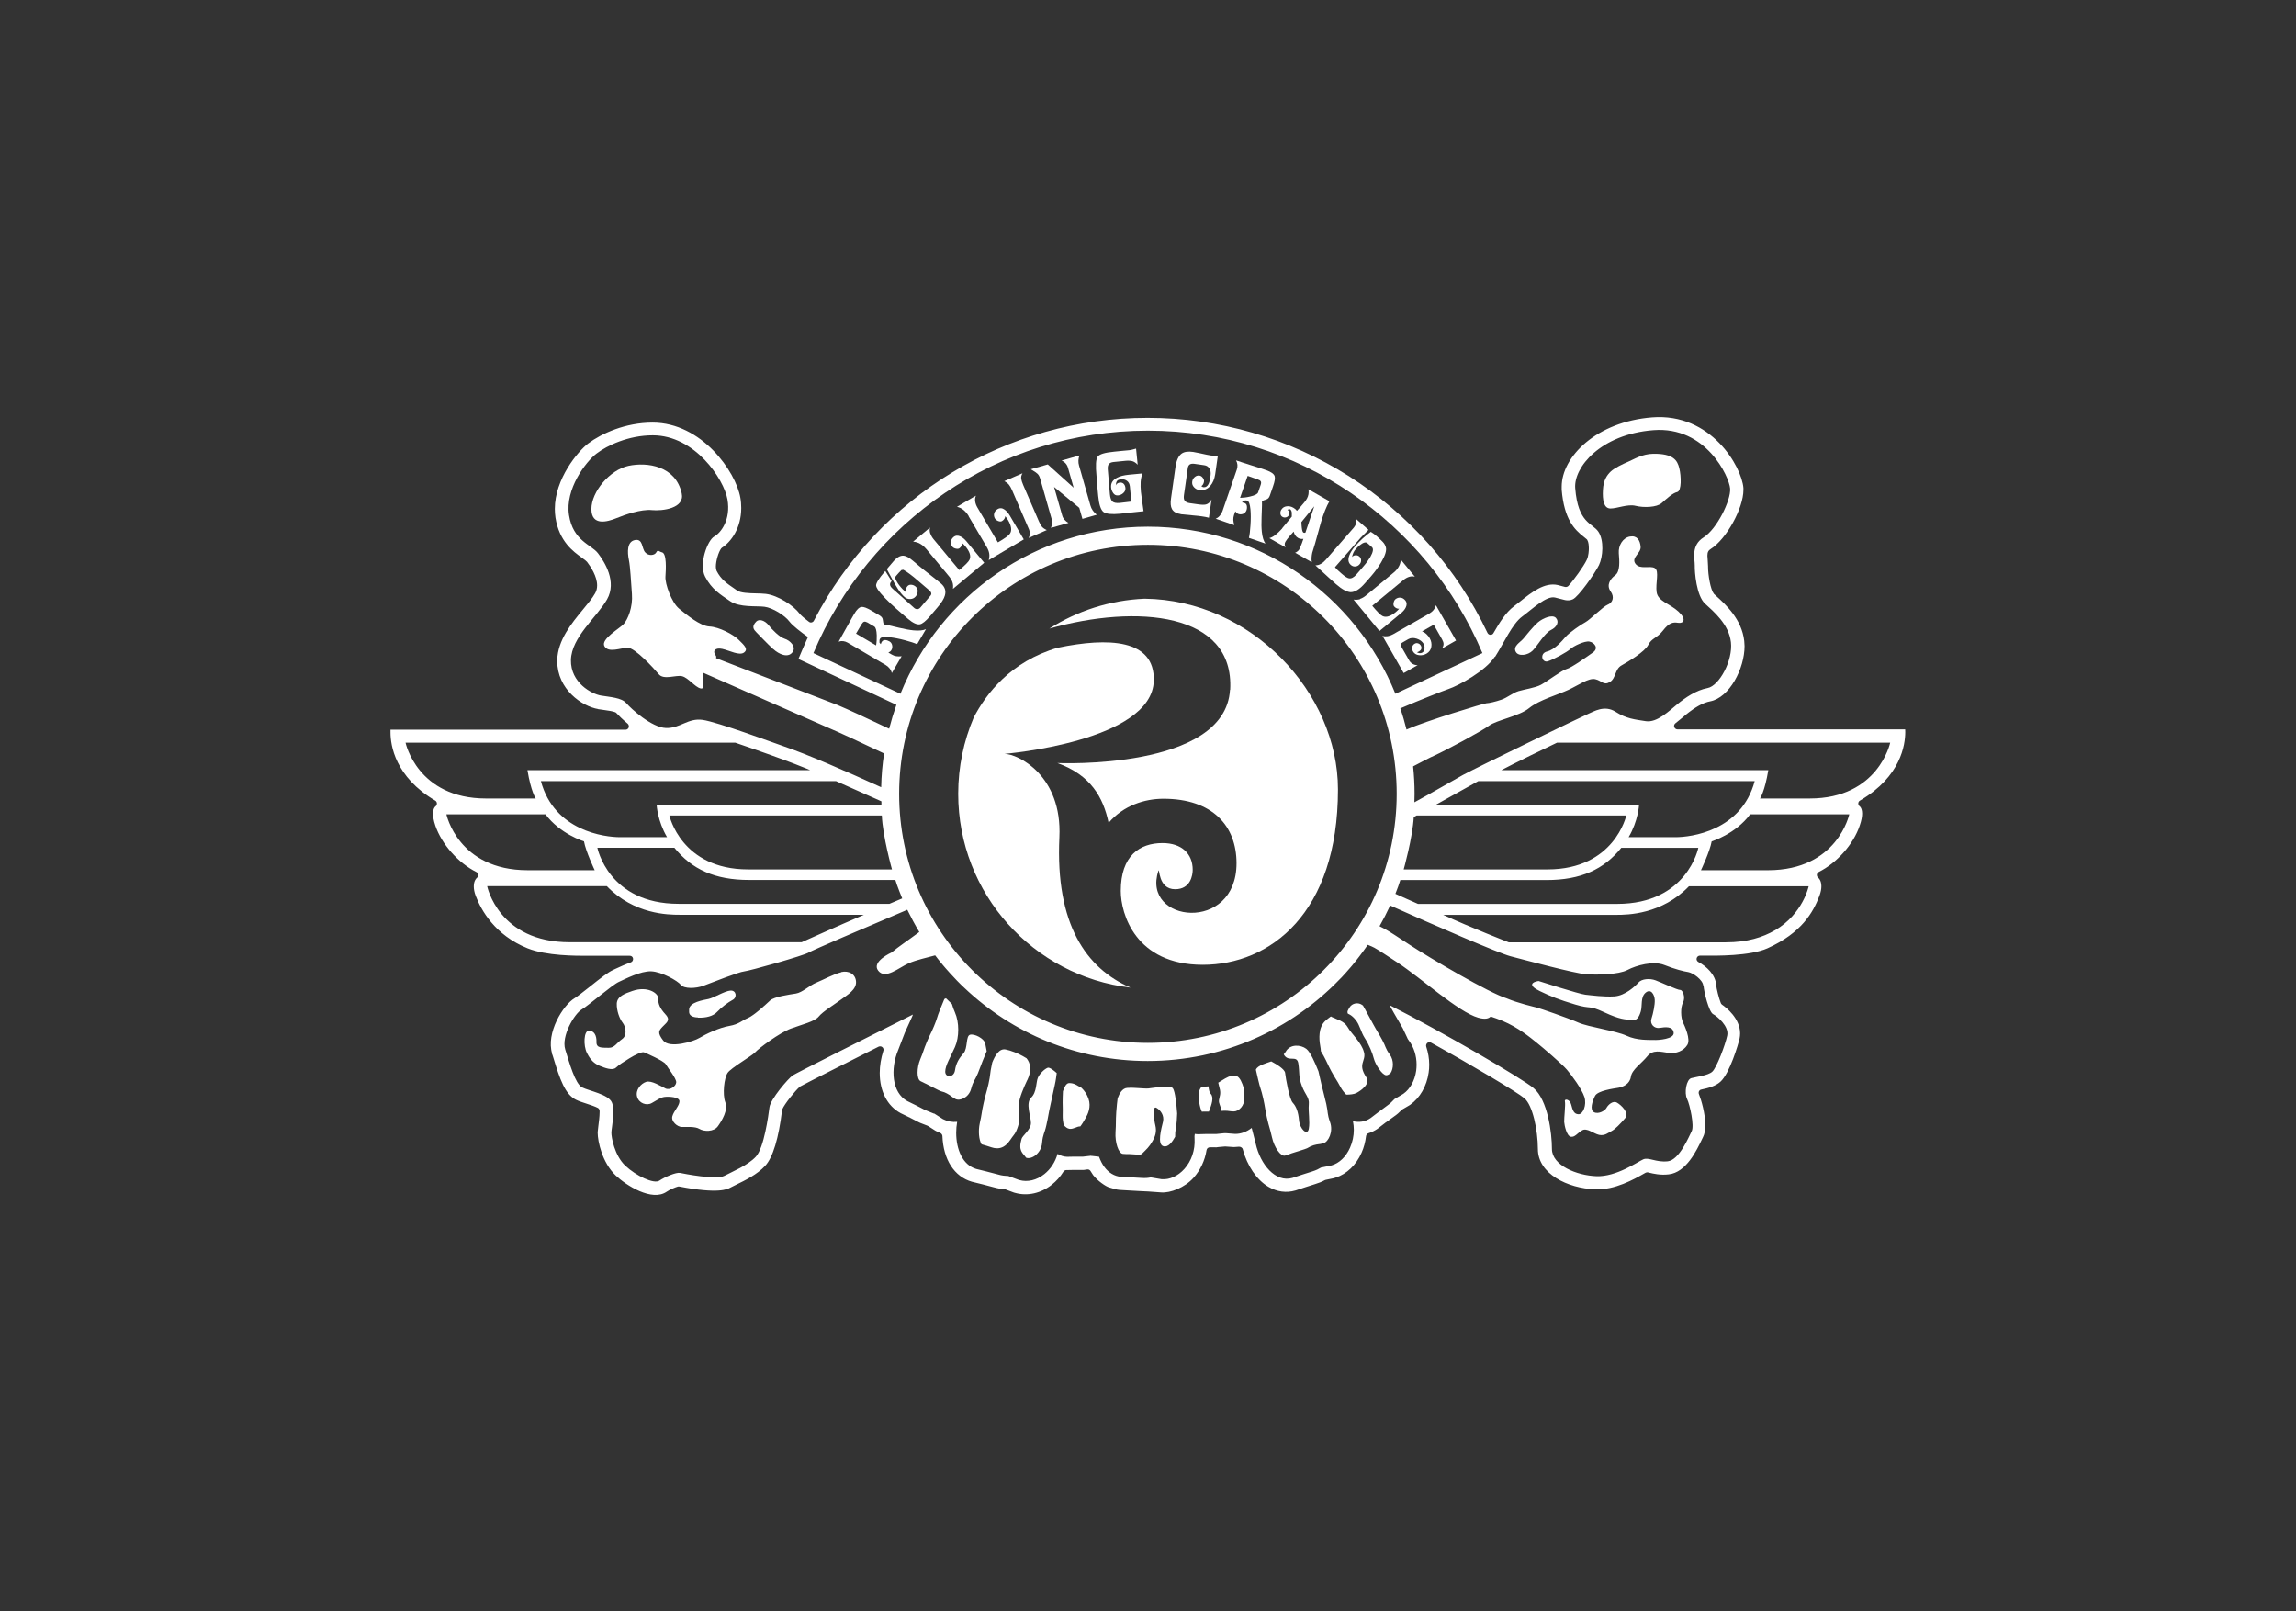 <?xml version="1.0" encoding="UTF-8"?><svg id="_レイヤー_2" xmlns="http://www.w3.org/2000/svg" viewBox="0 0 285 200"><rect x="0" y="0" width="285" height="200" fill="#333333" stroke="none"/><defs><style>.cls-1{fill:none;}.cls-2{fill:#fff;}</style></defs><g id="_レイヤー_2-2"><rect class="cls-1" width="285" height="200"/><path class="cls-2" d="M168.06,65.47l-3.5,4.02c-.18.21-.37.37-.59.49-.22.13-.44.19-.69.19.22.19.75.68,1.59,1.46.33.31.65.6.95.86.76.66,1.37.99,1.84,1.01.53,0,1.12-.36,1.77-1.11l.78-.89c.45-.52.86-1.08,1.22-1.68.5-.84.7-1.46.6-1.87-.06-.24-.18-.47-.37-.67-.19-.2-.45-.45-.78-.74-.21-.19-.45-.36-.72-.53-.36.26-.7.54-1.02.83-.32.29-.63.62-.94.97-.33.38-.57.76-.71,1.13-.19.51-.13.9.19,1.18.17.15.36.21.57.19.21-.02.38-.11.52-.28.12-.14.19-.31.18-.49,0-.19-.07-.34-.2-.45-.14-.13-.3-.18-.47-.17-.18,0-.33.08-.45.21.07-.38.22-.71.46-.98.13-.15.29-.3.47-.45.45-.37.77-.46.97-.29l.56.49c.23.2.16.61-.19,1.23-.22.37-.5.76-.85,1.16l-.88,1.02c-.33.37-.64.53-.93.47-.21-.04-.51-.23-.92-.59-.19-.17-.34-.3-.46-.41-.11-.11-.23-.23-.35-.38l3.23-3.7c.07-.08.27-.28.59-.59.13-.13.25-.25.34-.35l-1.58-1.38c.07.18.08.37.03.57-.04.2-.14.37-.26.52Z"/><path class="cls-2" d="M80.9,63.31c1.32.13,4.13-.21,3.72-2.08-.75-3.41-4.28-3.91-6.61-3.41-2.33.5-4.6,3.22-4.6,5.36,0,2.15,2.01,1.58,3.09,1.14,1.07-.44,3.09-1.14,4.41-1.01Z"/><path class="cls-2" d="M153.21,65.16c-.07-.23-.11-.44-.12-.64,0-.2.02-.4.09-.6l.16-.45c.06.08.13.15.18.2.06.05.13.09.2.12.2.07.4.06.6-.02.2-.09.33-.23.4-.42.07-.19.08-.38.05-.56-.03-.18-.13-.31-.31-.37-.06-.02-.11-.03-.16-.04-.04,0-.09-.01-.13-.02l.14-.19c.12-.04.21-.05.29-.06.07,0,.15,0,.23.03.19.07.33.44.39,1.1.05.55.05,1.21,0,1.97-.04.69-.11,1.21-.19,1.55l2.05.71c-.23-.31-.38-.8-.45-1.47-.05-.46-.06-1.07-.03-1.82.01-.48.03-.95.05-1.43,0-.06,0-.14,0-.25,0-.11,0-.2,0-.29.06-.05.24-.13.54-.22.2-.06.35-.22.44-.49l.39-1.13c.22-.62.28-1.04.2-1.28-.1-.28-.44-.52-1.03-.73-.41-.15-1.04-.35-1.88-.61-.84-.26-1.46-.47-1.88-.61.2.36.23.73.1,1.13l-1.79,5.18c-.07.2-.18.39-.33.56-.14.17-.31.29-.51.37l2.29.79ZM154.86,59.06l1.28.45c.18.06.31.14.36.24.06.1.05.24-.01.42l-.32.94c-.07.21-.41.38-1.01.52-.41.1-.83.15-1.23.16l.94-2.72Z"/><path class="cls-2" d="M159.16,65.59c-.63.7-1.16,1.1-1.6,1.2l2.01,1.14c-.06-.12-.09-.24-.1-.36,0-.12.03-.23.09-.33.1-.17.26-.39.48-.65.12-.14.3-.34.54-.61.05.19.12.35.21.48.09.13.21.24.36.32.09.05.19.08.3.1.12.02.23.02.34,0-.06.18-.12.35-.18.52-.12.34-.24.61-.36.83-.04.06-.11.14-.22.22-.1.08-.19.13-.27.15l2.07,1.18c-.06-.38-.03-.77.06-1.18.03-.13.15-.51.35-1.15.25-.89.5-1.77.74-2.66.32-1.06.66-1.92,1.04-2.58l-2.6-1.48c.03.21.03.42,0,.61-.03.19-.1.37-.19.54-.14.25-.39.57-.76.98-.24.27-.4.45-.48.54-.12-.16-.27-.29-.44-.38-.27-.16-.56-.22-.85-.18-.29.04-.51.18-.67.45-.08.14-.11.3-.09.48.03.18.11.3.25.38.14.08.29.1.44.06.16-.04.27-.13.36-.28.03-.05.05-.11.06-.18,0-.06.01-.13.01-.2-.04-.05-.07-.1-.11-.16-.04-.04-.09-.08-.14-.11.05-.04.1-.06.17-.07.06,0,.13,0,.18,0,.11.11.18.25.19.43,0,.03,0,.19,0,.48-.41.49-.8.97-1.2,1.45ZM163.14,62.84l-1.1,3.27c-.1.04-.18.03-.25-.01-.09-.05-.16-.25-.2-.61-.02-.11-.03-.35-.05-.69l1.6-1.96Z"/><path class="cls-2" d="M168.84,74.36c-.24.08-.51.1-.82.06l3.21,3.9,2.65-2.19c.29-.24.5-.48.62-.74.16-.33.14-.63-.07-.88-.16-.19-.36-.31-.58-.33-.23-.03-.44.04-.63.19-.11.09-.19.24-.23.44-.04.2-.02.35.06.45.08.1.18.18.29.23.12.06.23.08.34.06-.13.16-.27.29-.41.41-.66.54-1.21.71-1.64.51-.25-.11-.68-.54-1.29-1.28l3.86-3.19c.22-.19.46-.32.7-.4.24-.08.49-.09.73-.02l-1.74-2.11c-.03.32-.12.62-.28.89-.16.27-.37.52-.64.73l-3.39,2.8c-.26.22-.51.36-.75.44Z"/><path class="cls-2" d="M140.3,122.57c-5.43-2.37-9.31-7.8-8.8-18.64.37-7.7-5.17-10.36-6.81-10.36,0,0,18.36-1.52,18.53-9.1.12-5.17-5.64-5.37-11.91-4.08-5.88,1.7-8.95,5.78-10.45,8.68-1.23,2.9-1.92,6.1-1.92,9.45,0,12.42,9.34,22.65,21.37,24.06Z"/><path class="cls-2" d="M86.65,126.31c.97.04,1.88-.18,2.38-.73.51-.55,1.34-1.17,1.92-1.48.58-.3.45-1.2-.28-1.15-.74.06-2.06.9-2.72,1.04-.66.14-2.37.4-2.41,1.29v.24c-.02.32.13.74,1.1.77Z"/><path class="cls-2" d="M171.59,78.89l2.65,4.65,1.74-.99c-.2.02-.41-.03-.61-.14-.2-.11-.35-.26-.45-.44l-.88-1.54c-.06-.1-.1-.18-.12-.23-.02-.05-.03-.13-.04-.22.01-.05.04-.09.07-.13.04-.04.1-.09.18-.13l.68-.39c.3-.17.65-.19,1.05-.06.4.13.68.35.86.65.09.17.13.37.1.6-.02.23-.12.39-.28.48-.1.06-.22.08-.33.07-.12-.01-.22-.05-.32-.11.09-.03.17-.06.24-.1.14-.08.24-.18.29-.31.05-.13.03-.27-.06-.43-.08-.13-.19-.23-.34-.27-.14-.05-.29-.03-.42.05-.16.09-.26.23-.3.41-.04.18,0,.35.08.52.16.29.42.45.77.49.32.04.63-.03.92-.19.33-.19.53-.47.6-.84.06-.37,0-.72-.19-1.06-.11-.19-.25-.37-.42-.53-.17-.16-.35-.27-.54-.34l1.45-.82,1.04,1.83c.12.21.18.4.18.56,0,.16-.06.35-.18.56l1.73-.99-2.5-4.38c-.06.24-.17.44-.31.61-.14.17-.32.31-.54.44l-4.46,2.55c-.44.25-.89.32-1.35.21Z"/><path class="cls-2" d="M110.53,74.9c.43.4.92.83,1.45,1.29.14.12.27.23.4.34.12.1.24.2.34.29.6.51,1.09.73,1.46.67.32-.06.73-.4,1.26-1.01.18-.21.35-.41.51-.6.16-.18.29-.35.41-.48.51-.59.82-1.09.93-1.5.16-.57,0-1.05-.47-1.46-.3-.26-.76-.62-1.37-1.1-.62-.48-1.07-.84-1.36-1.09-.09-.08-.22-.18-.39-.33-.17-.14-.29-.25-.37-.31-.47-.4-.85-.61-1.16-.64-.41-.04-.85.21-1.3.74l-.79.93c.21.4.43.8.64,1.19.32.58.56,1.01.75,1.29.29.44.57.78.83,1,.2.17.43.24.7.23.27-.01.49-.12.66-.32.16-.18.24-.4.25-.63.02-.24-.07-.43-.25-.59-.15-.13-.33-.21-.53-.23-.2-.02-.37.04-.49.18-.22.25-.26.52-.14.8-.33-.28-.62-.58-.85-.88-.24-.3-.43-.64-.57-1.01l.19-.24c.07-.08.17-.19.31-.35.14-.15.24-.26.32-.33l.23-.03c.31.18.59.36.83.55.25.18.64.5,1.18.97.21.18.41.35.62.53.21.17.41.35.61.52.12.1.19.21.22.31.03.11,0,.22-.09.33l-1.25,1.47c-.11.13-.24.2-.37.21-.14,0-.27-.04-.39-.14l-2.34-2.09-.19-.16c-.21-.18-.36-.34-.42-.46-.1-.19-.08-.37.06-.54l.08-.09-.79-1.26-.21.25c-.25.29-.45.55-.59.77-.26.39-.37.66-.34.83.05.24.26.56.61.97.36.41.75.81,1.19,1.22Z"/><path class="cls-2" d="M114.98,68.14l2.81,3.38c.21.26.36.51.44.75.08.24.1.51.06.82l3.88-3.24-2.19-2.64c-.24-.29-.49-.5-.74-.62-.34-.16-.63-.14-.88.07-.19.16-.3.36-.33.58-.03.23.04.44.2.63.09.11.24.19.44.23.2.04.35.02.45-.07.1-.08.18-.18.23-.3.06-.11.08-.23.06-.34.16.13.3.27.42.42.54.65.72,1.2.52,1.65-.11.25-.53.68-1.28,1.3l-3.2-3.85c-.18-.22-.31-.46-.4-.7-.09-.24-.09-.49-.03-.73l-2.1,1.75c.32.02.62.11.89.27.27.16.52.37.73.63Z"/><path class="cls-2" d="M104.41,120.68c-.9.21-2.15.9-3.05,1.27-.91.37-1.75,1.24-2.57,1.37-.82.13-2.7.39-3.2.86-.5.47-2.02,1.88-2.76,2.18-.74.3-1.09.77-2.31.98-1.23.2-2.96,1.03-3.71,1.49-.75.46-3.71,1.33-4.48.33-.78-1.01-.53-1.24-.1-1.71.42-.48,1.09-.78.38-1.54-.7-.76-.93-1.33-.9-1.98.02-.65-1.33-1.59-3.22-.93-.93.32-1.89.66-1.93,1.56-.03.89.34,1.88.73,2.38.39.5.59,1.57-.07,2.03-.67.46-.93,1.1-1.66,1.08-.73-.03-1.55.1-1.52-.71.03-.81-.28-1.4-.93-1.42-.65-.02-.72,1.85-.26,2.76.45.91.93,1.33,1.57,1.6.64.27,1.6.63,2.03.24.42-.39.92-.7,1.67-1.16.74-.46,1.57-.84,1.81-.75.24.09,2.48,1.07,2.71,1.48.23.42,1.32,1.76,1.3,2.24-.02.49-.77,1.03-1.33.77-.56-.27-1.75-1.04-2.41-.82-.66.22-1.34,1.01-1.12,1.83.21.82,1.18,1.18,1.84.79.67-.38,1.08-.69,1.57-.75.49-.06,1.87-.02,1.85.55-.02.57-.7,1.19-.88,1.84-.19.64.6,1.32,1.17,1.34.57.02,1.63-.1,2.19.24.56.34,1.77.39,2.29-.33.51-.72,1.29-1.99.92-2.98-.37-.99-.14-3.02.29-3.65.43-.63,3-2.09,3.43-2.56.42-.48,3.01-2.41,4.41-2.93,1.4-.52,2.96-.87,3.47-1.5.51-.63,1.92-1.48,2.76-2.1.84-.62,1.91-1.23,1.87-2.21-.05-.98-.93-1.42-1.83-1.21Z"/><path class="cls-2" d="M120.25,64.1l2.23,3.79c.17.29.27.56.31.81.04.25.02.52-.06.82l4.35-2.57-1.73-2.95c-.19-.33-.41-.57-.64-.74-.3-.22-.6-.24-.88-.07-.22.13-.36.3-.42.52-.06.22-.03.44.1.66.08.12.21.22.4.3.19.07.35.08.47,0,.11-.07.21-.15.28-.26.08-.11.11-.22.12-.34.13.15.25.31.34.47.43.73.51,1.3.24,1.7-.15.23-.65.59-1.49,1.08l-2.54-4.32c-.15-.25-.24-.5-.28-.75-.04-.25-.01-.49.09-.73l-2.35,1.38c.31.07.59.21.83.41.24.2.45.45.62.74Z"/><path class="cls-2" d="M125.64,60.87l2.09,4.84c.16.37.14.72-.05,1.06l2.26-.98c-.27-.12-.47-.26-.61-.42-.13-.16-.26-.4-.39-.7l-1.93-4.47c-.14-.32-.22-.58-.25-.79-.03-.22.02-.44.16-.67l-2.26.98c.25.12.44.27.58.44.14.18.27.41.4.71Z"/><path class="cls-2" d="M146.57,63.82c.21.03.77.08,1.65.16.38.03.71.07.98.11.31.04.6.1.86.17l.33-2.27c-.18.34-.41.55-.69.62-.2.05-.51.05-.94-.01l-1.06-.15c-.3-.04-.51-.14-.63-.29-.12-.15-.15-.38-.11-.69l.48-3.36c.03-.24.13-.4.27-.48.15-.08.34-.1.59-.06l1.18.17c.3.04.51.18.65.42.14.23.18.5.14.82l-.03.23c-.06.39-.13.68-.23.87-.15.3-.38.43-.67.39,0,0-.04-.02-.09-.05-.05-.03-.1-.06-.13-.08.18-.12.29-.31.33-.56.03-.16-.03-.32-.15-.48-.12-.16-.26-.25-.41-.27-.23-.03-.42.03-.59.18-.18.15-.28.34-.31.57-.04.25.03.48.21.68.18.2.4.32.64.36.56.08,1.03-.09,1.4-.52.31-.36.51-.84.6-1.43l.33-2.31c-.33.02-.62,0-.88-.03-.23-.03-.7-.13-1.42-.29-.32-.07-.57-.12-.77-.15-.62-.09-1.09-.02-1.41.2-.4.28-.66.84-.78,1.68l-.55,3.88c-.09.58-.05,1.02.11,1.32.19.35.55.56,1.11.64Z"/><path class="cls-2" d="M136.19,60.19c.05.55.09,1.01.13,1.37.1,1.06.32,1.73.66,1.99.31.24,1.01.31,2.08.21,0,0,.37-.04,1.08-.12.71-.08,1.32-.14,1.81-.19-.02-.17-.09-.66-.21-1.49-.05-.35-.09-.67-.12-.93-.04-.43-.05-.83-.03-1.21.03-.38.1-.73.22-1.06l-1.69.16c-.61.06-1.1.18-1.47.38-.54.28-.78.68-.73,1.2.02.25.11.48.26.7.15.21.34.31.58.29.26-.02.48-.12.66-.28.21-.18.3-.4.28-.63-.02-.22-.09-.39-.21-.52-.12-.13-.28-.18-.49-.16-.24.02-.4.14-.5.35.02-.26.07-.45.16-.56.08-.11.25-.18.5-.2.29-.03.53.04.74.2.21.16.32.39.35.68l.18,1.88-1.43.17c-.43.04-.74-.02-.91-.17-.17-.15-.28-.46-.32-.9l-.26-3.06c-.03-.3.01-.53.12-.68.11-.15.31-.24.6-.27l1.51-.15c.33-.03.6-.01.83.05.22.07.44.21.65.44l-.2-2c-.09.02-.23.06-.41.11-.18.05-.33.08-.46.09-.34.03-.66.06-.98.09-.31.03-.61.06-.88.09-1.14.11-1.82.31-2.04.62-.22.3-.27,1.1-.14,2.41.02.19.05.55.11,1.11Z"/><path class="cls-2" d="M95.96,80.54c.75.69,1.83,1.14,2.39.44.57-.69-.31-1.51-.95-1.7-.63-.19-1.57-1.14-2.01-1.7-.44-.56-1.15-.8-1.51-.44-.63.63-.32,1.01,0,1.33.32.31,1.32,1.39,2.08,2.08Z"/><path class="cls-2" d="M111.26,81.45c-.2-.03-.39-.1-.57-.21l-.42-.24c.09-.05.17-.1.23-.14.06-.05.11-.11.15-.18.11-.18.14-.38.09-.6-.04-.21-.16-.37-.33-.47-.17-.1-.35-.16-.54-.17-.19,0-.32.07-.42.23-.03.05-.06.1-.07.15-.01.04-.03.08-.05.13l-.16-.18c0-.12-.01-.22,0-.29,0-.07.03-.15.08-.22.1-.18.49-.23,1.16-.17.55.06,1.2.18,1.94.38.67.18,1.17.34,1.49.49l1.1-1.87c-.35.16-.86.21-1.53.15-.46-.04-1.06-.15-1.79-.32-.46-.11-.93-.22-1.39-.33-.06-.01-.14-.03-.25-.04-.11-.02-.2-.04-.28-.06-.04-.07-.08-.26-.12-.57-.02-.21-.15-.38-.39-.53l-1.03-.61c-.56-.33-.97-.48-1.22-.45-.29.04-.6.33-.91.87-.22.38-.55.95-.97,1.72-.42.77-.75,1.34-.96,1.72.39-.13.76-.08,1.13.13l4.72,2.78c.19.11.35.25.48.42.14.18.23.37.27.57l1.22-2.09c-.23.03-.45.03-.65,0ZM108.74,80.1l-2.48-1.46.69-1.17c.1-.17.2-.27.31-.3.1-.04.24,0,.41.09l.85.5c.19.11.29.48.31,1.1.01.43-.01.84-.08,1.24Z"/><path class="cls-2" d="M129.1,59.36l1.43,5.02c.11.39.08.77-.08,1.14l2.18-.62c-.19-.1-.35-.23-.49-.39-.14-.16-.24-.33-.29-.53l-1.01-3.54,3.13,2.59.39,1.37,1.78-.51c-.4-.33-.67-.71-.79-1.16l-1.41-4.95c-.12-.41-.1-.82.05-1.25l-2.22.63c.21.09.38.21.51.36.13.15.23.33.29.55l.7,2.46-3.21-2.89-2.11.6c.48.29.76.48.84.57.14.14.24.32.3.53Z"/><path class="cls-2" d="M169.31,130.62c-.25-1.17-1.59-2.33-2.01-3.11-.43-.78-1.37-.98-1.96-1.27-.04-.02-.09-.05-.14-.08-.26.19-.5.37-.7.56-.86.8-.78,2.22-.62,3.1.05.26.07.47.08.65.09.15.2.33.34.58.51.95.46.99.97,1.94.54.99.6.95,1.13,1.94.19.36.45.68.71.94.48,0,.96-.06,1.22-.19.6-.29,1.81-1.17,1.28-1.95-1.14-1.71-.03-1.96-.29-3.12Z"/><path class="cls-2" d="M170.47,127.15c-.52-.97-.53-.96-1.05-1.93-.09-.17-.17-.31-.24-.42-.01,0-.02-.02-.03-.02-.54-.44-1.32-.27-1.63.26-.18.31-.34.5-.21.77.35.15.68.4,1.01.83.5.66.6,1.46,1.11,2.24.51.78.94,1.85,1.11,2.53.17.68,1.03,2.05,1.54,2.05.17,0,.36-.12.54-.28.35-.54.43-1.57-.11-2.3-.59-.81-.45-.92-.95-1.83-.52-.96-.57-.94-1.09-1.9Z"/><path class="cls-2" d="M152.84,133.55c-.45.06-1.05.49-1.62.83.13.69.37,1.04.18,1.74-.19.71-.07.71.12,1.33.04.14.08.29.11.43.09-.01.21-.02.37-.02.58,0,.58.08,1.15.09.6.01,1.39-.73,1.26-1.62-.09-.6-.03-.76.02-1.14-.54-1.87-1.03-1.72-1.59-1.64Z"/><path class="cls-2" d="M152.68,85.61c-.58,10.02-21.43,9.1-21.43,9.1,4.15,1.49,5.69,4.25,6.36,7.42,1.86-2.17,4.49-2.99,6.81-2.99,6.07,0,9.07,3.35,9.07,8,0,8.72-11.84,7.38-9.7.95.17-.52-.09,2.28,2.08,2.28,1.94,0,2.18-1.78,2.18-2.41,0-1.99-1.36-3.32-3.75-3.32-2.84,0-5.18,1.58-5.18,5.94,0,2.84,1.83,9.17,10.17,9.17s16.79-6.35,16.79-21.77c0-12-10.73-23.52-24.01-23.67-4.33.19-8.37,1.52-11.82,3.71,10.86-3.05,22.99-2.04,22.45,7.6Z"/><path class="cls-2" d="M164.63,137.02c-.27-1.2-.31-1.19-.59-2.39-.2-.89-.26-1.12-.38-1.66-.43-1.08-1.01-2.41-1.51-2.79-.7-.53-2.02-.62-2.56.36-.06.12-.15.22-.24.32.56,1.08,1.64-.01,1.81,1.14.18,1.16,0,1.62.44,2.78.43,1.16.95,1.39.86,2.32-.08.93.17,2.09,0,3.01-.17.93-1.12,0-1.21-1.04-.09-1.04-.35-1.74-.78-2.2-.43-.46-.87-3.01-.95-3.71-.06-.46-1.04-1.06-1.72-1.42-.41.15-.8.26-1.09.39-.4.18-.69.34-.82.64.07.29.14.6.27,1.18.27,1.2.37,1.17.64,2.37.26,1.18.2,1.2.46,2.39.28,1.24.35,1.22.63,2.45.27,1.24,1.09,2.43,1.63,2.27.58-.17.57-.22,1.15-.39.62-.18.61-.21,1.23-.39.59-.17.56-.33,1.14-.5.61-.18.63-.08,1.24-.25.63-.18,1.24-1.45.82-2.62-.38-1.07-.22-1.12-.47-2.26Z"/><path class="cls-2" d="M230.94,99.33c5.01-2.95,5.56-6.89,5.56-8.47,0-.13,0-.24-.01-.33-.74,0-28.27,0-28.27,0-.18,0-.33-.12-.39-.28-.02-.04-.03-.09-.03-.14,0-.12.06-.25.16-.33,0,0,.9-.73.9-.73,0,0,.4-.33.4-.34,1.17-.95,2.15-1.5,3.02-1.66,2.4-.46,4.27-4.07,4.27-6.86l-.04-.64c-.31-2.7-2.29-4.5-3.48-5.58l-.24-.22s-.03-.03-.05-.05c-.43-.55-.72-2.37-.72-3.33,0,0,0-.06,0-.07,0,0-.04-.73-.04-.73l-.04-.6c0-.48.15-.66.41-.83,1.93-1.21,4.06-5.05,4.06-7.33v-.24c-.21-2.64-4.01-9.34-11.32-8.77-6.94.54-11.24,4.89-11.24,8.61v.37c.3,3.66,1.58,4.95,2.77,5.87l.35.29s.04.04.06.08c.16.27.19.72.19,1.05,0,.21-.02.93-.26,1.42-.38.8-1.62,2.52-2.27,3.23-.1.11-.27.16-.42.13l-.92-.24c-1.63-.36-3.22.9-4.63,2.02,0,0-.77.6-.78.61-1.04.77-1.83,2.07-2.56,3.34-.07.14-.22.22-.38.21-.15,0-.29-.1-.36-.24-3.8-8-9.75-14.72-17.2-19.45-7.47-4.73-16.11-7.24-24.98-7.24-17.48,0-33.36,9.64-41.43,25.17-.05.11-.16.19-.28.22-.12.03-.25,0-.34-.08-.66-.5-1.03-.84-1.14-.99-.76-1.02-2.68-2.28-4.21-2.47-.35-.04-.75-.05-1.18-.06-.96-.02-1.94-.06-2.37-.35l-.3-.21c-.98-.67-1.7-1.15-2.26-2.24-.06-.14-.09-.31-.09-.52,0-.7.32-1.8.66-2.26.03-.04.07-.07.11-.1,1.1-.7,2.38-2.41,2.38-4.92,0-.42-.03-.85-.11-1.28-.57-3.25-4.81-9.32-10.9-9.32-3.37,0-6.34,1.35-8,2.6-1.29.99-4.13,4.4-4.13,8.11,0,.37.03.73.08,1.09.47,2.97,2.22,4.21,3.26,4.96.36.26.55.4.66.53.47.61,1.25,1.81,1.25,2.92,0,.36-.08.69-.25.98-.34.61-.92,1.3-1.54,2.05-1.38,1.67-3.1,3.77-3.16,6.23v.13c0,3.49,3.04,5.62,5.1,5.96,0,0-.06,0-.07,0,0,0,.78.11.77.11.53.07,1.11.16,1.4.28.06.03.11.06.15.11.27.3.77.79,1.39,1.31.13.11.18.3.13.47-.06.17-.22.28-.39.28h-29.18c0,.1,0,.2,0,.33,0,1.58.55,5.53,5.57,8.48.12.07.19.21.19.35h0c0,.15-.07.29-.19.37,0,0-.29.21-.29.9,0,.35.07.83.29,1.48.79,2.31,2.83,4.62,5.1,5.76.13.06.21.19.23.34,0,.01,0,.02,0,.03,0,.13-.06.26-.17.34-.02.02-.39.31-.39,1.06,0,.32.06.72.25,1.21.65,1.72,2.36,4.84,6.42,6.48,2.37.95,6.03.93,7.41.93h5.28c.2-.01.38.13.41.34.03.2-.08.4-.27.47-.67.24-1.33.54-1.89.8l-.34.16c-.61.28-1.49.97-2.87,2.07-.86.68-1.59,1.25-1.88,1.42-1.43.84-3.59,4.33-2.79,6.89,0-.03-.03-.04-.05-.06.06.13.13.32.2.57.82,2.71,1.46,4.53,2.79,5.2.37.19.83.33,1.31.49.5.16,1.06.35,1.41.53.14.06.22.23.23.38v.13c0,.56-.11,1.38-.15,1.68l-.09.81s0,.09,0,.09c0,1.04.55,3.7,2.24,5.3,1.27,1.21,4.5,3.29,6.33,2.01.39-.27,1.06-.54,1.37-.63.06-.02.13-.02.19-.01,4.85.94,5.97.34,6.35.13,0,0,.7-.35.7-.35,1.11-.54,2.62-1.27,3.62-2.36.95-1.03,1.67-3.42,2.09-6.9,0-.04.01-.07.03-.11.28-.67,1.61-2.31,2.15-2.78.02-.02.05-.04.07-.05.84-.46,5.77-2.95,9.73-4.94.15-.07.34-.05.46.06.1.08.15.2.15.32,0,.04,0,.09-.02.13-.29.9-.45,1.86-.45,2.75,0,2.28.94,4.1,2.59,4.99l.06.03s.87.42,1.01.49c.01,0,.03,0,.04.01l.1.06,1.03.53.19.09.92.36s.05.02.07.04c0,0,.05.03.05.03l.83.53s.11.06.11.06l.51.23c.14.06.26.22.27.37.11,2.94,1.48,5.06,3.67,5.69,0,0,.08.02.09.02,0,0,1.26.31,1.26.31,0,0,1.36.35,1.37.36.57.16.99.21,1.3.23.04,0,.08.01.12.02l1.07.4.15.04c1.53.43,3.2.06,4.57-1.03.55-.44,1.03-.97,1.42-1.6.08-.12.22-.2.36-.2h.04s.94-.02.95-.02h1.19s.43-.06.43-.06c.16-.02.32.06.4.2l.07.11.25.39c.54.71,1.59,1.43,1.99,1.53.4.11.95.3,1.29.31.34.01,1.81.12,2.41.14.59.02,1.56.07,2.73.17,1.16.1,2.95-.59,4.05-1.82.84-.94,1.4-2.13,1.61-3.43.03-.2.21-.35.41-.35h.75s-.03.01-.05.02c.11-.02.23-.04.38-.05l.79-.07s.04,0,.06,0l1,.07s.1,0,.1,0l.56-.04c.2-.02.44.11.49.3.55,2.07,1.74,3.82,3.18,4.67,1.06.63,2.23.79,3.36.46l.07-.02s1.17-.39,1.15-.38l1.22-.39s0,0,0,0c.44-.13.84-.29,1.21-.49.04-.02.07-.03.11-.04,0,0,.92-.19.93-.19,0,0,.3-.08.31-.09,1.37-.44,2.54-1.56,3.21-3.08.29-.64.47-1.33.56-2.07.02-.16.13-.3.29-.35.41-.13.79-.32,1.14-.56,0,0,.06-.04.06-.05,0,0,.78-.6.9-.69.01,0,.02-.02.03-.03h0s0,0,0,0t0,0l.1-.06s.52-.38.52-.38c0,0,.35-.25.4-.29.37-.25.69-.53.99-.84.03-.03.06-.05.09-.07l.82-.48s.14-.09.14-.09c1.21-.85,2.05-2.31,2.29-3.99.05-.31.07-.65.07-1,0-.74-.13-1.49-.37-2.22-.05-.16,0-.34.13-.46.13-.11.32-.13.47-.04,5.08,2.81,10.71,6.16,11.58,6.9,1.03.86,1.67,3.94,1.68,6.3,0,3.08,3.67,4.88,7.12,5.01,2.46.09,4.81-1.25,6.08-1.97l.16-.09c.09-.05.19-.06.29-.05,0,0,.15.03.16.04.55.13,1.39.33,2.42.21,2.19-.23,3.5-3.02,4.14-4.36,0,0,.13-.26.13-.27.19-.36.28-.86.28-1.49,0-1.4-.49-3.1-.79-3.84-.05-.12-.04-.25.01-.36.06-.11.16-.19.29-.21.87-.18,1.76-.42,2.37-.97,1.14-1.02,2.23-4.68,2.38-5.39.04-.2.06-.41.06-.61,0-1.86-1.72-3.21-2.25-3.57-.06-.05-.11-.11-.14-.18-.24-.59-.55-1.83-.58-2.27-.09-1.27-1.2-2.3-2.21-2.84-.17-.09-.26-.29-.21-.47.05-.19.21-.32.41-.32h.43c1.58.02,5.79.06,7.95-.91,4.25-1.92,5.67-4.47,6.44-6.49.19-.5.25-.89.25-1.21,0-.75-.37-1.04-.39-1.06-.11-.08-.17-.21-.17-.34v-.03c.01-.15.1-.27.23-.34,2.26-1.13,4.31-3.44,5.09-5.76.22-.64.3-1.12.3-1.48,0-.69-.29-.9-.29-.9-.11-.08-.19-.21-.19-.35,0,0,0,0,0-.01,0-.14.07-.28.19-.35ZM185.59,81.51c1.09-1.71,2.12-4.08,3.36-4.99,1.24-.91,2.98-2.6,4.06-2.36,1.08.24,1.51.53,2.21.23.71-.3,2.76-3.23,3.26-4.25.49-1.02.65-3.07-.08-4.15-.73-1.08-2.53-1.02-2.87-5.4-.2-2.59,3.15-6.69,9.7-7.2,6.56-.51,9.42,5.79,9.53,7.25.11,1.46-1.65,5.02-3.28,6.05-1.63,1.02-1.09,2.7-1.11,3.51-.02.82.21,3.73,1.26,4.71,1.06.98,2.97,2.54,3.23,4.8.26,2.26-1.45,5.42-2.9,5.69-1.45.28-2.76,1.19-3.76,2.01-1,.81-2.51,2.32-3.91,2.1-1.4-.22-2.39-.3-3.76-1.17-1.37-.87-2.69-.03-3.4.27-.71.3-13.98,6.72-15.54,7.58-1.02.56-3.6,2.07-6.02,3.39,0-.34.02-.69.02-1.04,0-1.16-.06-2.3-.18-3.42,1.13-.6,2.13-1.12,2.66-1.35,1.32-.59,5.86-3.02,6.78-3.71.93-.69,3.75-1.17,4.97-2.18,1.22-1,3.62-1.67,4.87-2.26,1.26-.58,2.49-1.5,3.32-1.32.83.18,1.04.82,1.82.35.78-.47.6-1.6,1.46-2.07.86-.48,2.88-1.69,3.31-2.54.42-.85,1.08-.82,1.82-1.77.74-.96,1.22-1.08,1.88-.97.66.11,1.11-.41.05-1.39-1.05-.98-2.54-1.27-2.71-2.4-.17-1.13.36-2.64-.23-3-.6-.36-1.86.23-2.41-.55-.55-.77.71-1.28.65-2.09-.06-.81-.44-1.43-1.32-1.28-.88.15-1.46,1.1-1.39,2.07.08.97.18,2.27-.44,2.73-.62.45-1.13,1.23-.58,2,.55.77.2,1.45-.36,1.66-.55.21-2.22,1.89-2.76,2.17-.55.29-2.02,1.3-2.47,1.83-.45.52-1.35,1.58-2.3,1.81-.96.24-.62,1.43.09,1.22.71-.22,2.44-1.17,2.81-1.53.38-.36,1.79-1.04,2.37-.92.58.11,1.2.8.43,1.35-.77.55-2.7,1.92-3.26,2.05-.56.13-2.48,1.58-3.19,1.96-.7.38-2.07.57-2.79.79-.72.22-1.4.82-2.12,1.06-.71.25-1.6.45-1.84.44-.24-.02-7.7,2.26-9.9,3.25-.01,0-.03.01-.04.02-.22-.89-.47-1.77-.77-2.63,2.49-1.07,5.22-2.14,5.97-2.4,1.27-.42,4.66-2.28,5.75-4ZM109.41,99.92h-27.9s.1,1.96,1.29,3.99h-5.82c-1.9,0-8.18-.75-9.84-6.96h36.63l5.64,2.51v.47ZM109.46,101.22c.11,2.59,1.26,6.69,1.26,6.69h-17.86c-8.3,0-9.77-6.69-9.77-6.69h26.36ZM83.71,105.22c2.16,2.67,5.01,4,9.29,4h18.14c.18.65.85,2.29.85,2.29l-1.58.67h-26.18c-8.71,0-10.08-6.96-10.08-6.96h9.56ZM111.61,98.53c0-17.07,13.82-30.91,30.88-30.91s30.88,13.84,30.88,30.91-13.82,30.91-30.88,30.91-30.88-13.84-30.88-30.91ZM173.82,109.23h18.14c4.28,0,7.13-1.33,9.29-4h9.56s-1.37,6.96-10.08,6.96h-24.72s-2.82-1.25-2.8-1.25c.21-.53.5-1.31.61-1.7ZM174.24,107.91s1.1-3.9,1.25-6.49l.35-.2h26.03s-1.47,6.69-9.77,6.69h-17.86ZM207.98,103.91h-5.82c1.19-2.02,1.29-3.99,1.29-3.99h-25.28l5.33-2.97h34.31c-1.66,6.21-7.94,6.96-9.84,6.96ZM142.49,53.45c18.65,0,34.68,11.41,41.52,27.61l-10.8,5.05c-4.91-12.16-16.81-20.74-30.72-20.74s-25.81,8.58-30.72,20.74l-10.8-5.05c6.84-16.21,22.87-27.61,41.52-27.61ZM77.74,87.28c-.57-.69-2.02-.76-3.15-.95-1.13-.19-3.78-1.58-3.72-4.42.07-2.84,3.22-5.3,4.48-7.51,1.26-2.21-.31-4.67-1.13-5.74-.82-1.07-3.09-1.52-3.59-4.73-.5-3.22,2.08-6.62,3.41-7.63,1.32-1.01,3.97-2.27,6.99-2.27,5.23,0,8.82,5.43,9.27,7.95.44,2.52-.82,4.16-1.64,4.61-.82.44-1.95,3.41-1.13,4.99.82,1.58,1.89,2.21,3.09,3.03,1.2.82,3.28.57,4.28.7,1.01.13,2.52,1.07,3.09,1.83.39.52,1.45,1.33,2.3,1.93-.22.48-.43.95-.64,1.44l-.54,1.28,12.16,5.69c-.34.97-.64,1.96-.9,2.97-2.68-1.27-5.15-2.42-6.42-2.95l-15.07-5.81c.04-.12.04-.23-.04-.33-.44-.57-.06-1.01.82-.82.88.19,2.14.89,2.71.44.57-.44-.06-.95-.69-1.58-.63-.63-2.4-1.58-3.6-1.64-1.19-.06-2.83-1.45-3.78-2.21-.94-.76-1.76-3.09-1.7-3.97.06-.88.18-2.91-.44-3.03-.31-.06-.5-.38-.69,0-.19.38-.95.51-1.39,0-.44-.5-.25-1.7-1.26-1.52-1.01.19-.95,1.52-.76,2.46.19.95.25,2.59.38,4.23.13,1.64-.51,3.15-1.01,3.72-.5.57-2.9,1.89-2.4,2.77.51.88,2.02.19,2.9.19.89,0,3.21,2.53,3.84,3.28.63.76,2.14.06,2.9.25.76.19,1.58,1.33,2.27,1.51.69.19.19-1.07.31-1.77,0-.05.03-.11.06-.16l15.46,6.8c1.34.56,4.08,1.84,6.97,3.21-.21,1.37-.33,2.77-.36,4.19-4.55-2.06-9.08-4.05-12.1-5.08-1.26-.43-8.25-3.03-10.08-3.28-1.82-.25-2.77,1.07-4.54,1.01-1.77-.06-4.35-2.4-4.92-3.09ZM50.33,92.18h40.94c7.3,2.49,9.29,3.41,9.29,3.41h-35.09c.44,2.67,1.03,3.52,1.03,3.52h-6.16c-8.55,0-10-6.93-10-6.93ZM55.41,101.07h12.3c1.81,2.45,4.78,3.36,4.78,3.36.22,1.25,1.33,3.58,1.33,3.58h-8.32c-8.65,0-10.09-6.94-10.09-6.94ZM70.72,116.95c-8.85,0-10.25-6.96-10.25-6.96h14.86c3.37,3.5,7.61,3.55,9.02,3.55h22.89c-3.31,1.42-7.74,3.41-7.74,3.41h-28.77ZM153.31,140.72s.01,0,.01,0c0,0-.05,0-.01,0ZM165.27,144.63h.02s-.02,0-.02,0ZM211.46,122.34c.05.76.66,3.25,1.18,3.53.53.28,2,1.51,1.76,2.66-.24,1.16-1.32,4.01-1.86,4.49-.53.48-1.98.63-2.6.8-.62.17-.89,1.83-.53,2.57.36.73.92,3.35.58,4.01-.34.66-1.53,3.58-2.97,3.74-1.44.16-2.38-.54-3.05-.24-.68.3-3.33,2.18-5.8,2.09-2.47-.09-5.52-1.35-5.53-3.37,0-2.02-.53-6.1-2.27-7.56-1.39-1.17-11.37-7.01-17.88-10.3l.53.96s1.1,1.92,1.11,1.92l.52,1.1c.08.21.09.21.24.42.62.83.95,1.89.95,2.98,0,.25-.02.51-.05.76-.18,1.24-.76,2.28-1.6,2.87,0,0-.02,0-.02.01,0,0,0,0,0,0,0,0,.01,0,.01,0,0,0,0,0,0,0t-.01,0s0,0,0,0c0,0,0,0,0,0-.11.07-1.08.64-1.08.64,0,0-.02.01-.03.02,0,.01-.02.03-.02.03-.2.22-.45.48-.89.79l-.43.32s-.62.45-.61.45l-.97.74c-.69.48-1.45.57-2.2.39.07.35.11.71.11,1.07,0,.76-.16,1.52-.47,2.22-.5,1.13-1.34,1.93-2.3,2.2,0,0-1.26.26-1.26.26,0,0-.02,0-.04,0-.01,0-.03.02-.03.02-.25.15-.57.32-1.09.48,0,0-1.26.4-1.26.4l-1.17.39c-2.12.61-3.98-1.68-4.56-4.24l-.27-1.07s-.13-.49-.23-.89c-.62.48-1.34.75-2.06.74l-1.17-.09h-.14s-1,.1-1,.1h-1.19s-1.12.03-1.12.03c-.13,0-.26-.02-.38-.04h0c-.04.25-.05.28-.03.61.08,1.39-.38,2.75-1.27,3.74-.8.89-1.83,1.35-2.83,1.27h.02s-.06,0-.02,0c0,0-1.27-.21-1.31-.22h-.06c-.28.06-.63.1-1.16.06l-.54-.03s-.77-.05-.77-.05l-.44-.02s-.79-.04-.79-.04c-.77-.07-1.49-.49-2.02-1.21-.27-.35-.49-.79-.67-1.28-.02,0-.05,0,0,0,0,0,0,0,0,0h0s0,0,0,0l-.87-.1h-.06s-.05-.01-.07-.02c-.27.03-.98.11-.98.11h-1.03l-.95.02c-.42-.01-.82-.14-1.19-.36-.28,1-.85,1.88-1.64,2.51-.96.76-2.08,1.02-3.09.74,0,0-.01,0-.02,0-.09-.03-1.32-.49-1.32-.49l-.08-.02h-.08c-.3-.02-.65-.03-1.18-.19l-1.38-.36s-1.29-.32-1.3-.32c-1.69-.49-2.49-2.43-2.49-4.48,0-.46.04-.92.12-1.37-.61.06-1.21-.05-1.75-.33,0,0,0,0,0,0,0,0-.03-.02-.02-.01-.04-.03-.81-.52-.81-.52,0,0-.25-.16-.27-.17h-.06s-1.06-.43-1.06-.43l-.47-.24s-.67-.34-.66-.34l-1.08-.53c-1.95-1.05-2.11-4.03-1.15-6.32l.83-2.16.91-2.01s.04-.1.1-.26c-5.68,2.84-14.5,7.28-14.91,7.55-.58.39-2.79,2.99-2.9,3.97-.12.97-.67,5.02-1.68,6.12-1.02,1.1-2.91,1.85-3.91,2.38-1,.54-5.03-.26-5.51-.36-.48-.1-1.89.5-2.56.96-.67.46-2.9-.59-4.24-1.86-1.34-1.27-1.74-3.56-1.72-4.13.02-.57.5-2.75.05-3.74-.45-.99-2.79-1.4-3.68-1.84-.87-.44-1.59-3.07-2.1-4.71-.51-1.65,1.13-4.43,2.05-4.97.91-.54,3.77-3.04,4.59-3.41.83-.38,2.73-1.37,4.03-1.32,1.3.05,3.29,1.18,3.68,1.68.39.5,1.85.48,2.84.1.99-.37,4.37-1.71,5.02-1.77.65-.06,7.46-1.97,8.04-2.36.34-.22,6.75-2.98,12.21-5.29.46.94.95,1.86,1.49,2.76-1.59,1.18-2.54,1.79-3.44,2.54,0,0-2.54,1.13-1.66,2.26.88,1.13,2.51-.35,3.78-.92.95-.42,2.28-.7,3.29-.98.28.37.56.73.86,1.08.01.01.02.03.03.04.26.31.52.62.8.92.05.06.1.12.16.18.29.31.58.63.87.93.01.01.03.03.04.04.28.29.57.57.87.85,5.93,5.62,13.94,9.07,22.75,9.07,9.37,0,17.84-3.9,23.86-10.17.07-.07.13-.13.2-.2.19-.2.37-.4.55-.6.07-.07.13-.15.2-.23.12-.14.24-.27.36-.41.08-.09.15-.18.23-.27.11-.13.22-.26.32-.4.07-.09.15-.18.22-.27.13-.16.25-.32.37-.48.35-.45.68-.92,1.01-1.39.35.14.63.26.81.36.48.26,1.59.99,2.88,1.84,2.95,1.94,7.56,6.14,10,6.84.85.24,1.3.13,1.57-.14.47.16.98.33,1.47.54,1.95.82,3.42,2.05,4.22,2.69.8.64,3.14,2.64,3.76,3.36.62.72,1.86,2.41,2.18,3.4.31.99-.17,2.16-.74,2.14-.57-.02-.73-.52-.9-1.2-.17-.69-.87-.77-.78-.39.09.38-.11,2.09-.09,2.54.03.44.31,1.75.82,1.84.51.09.79-.43,1.4-.79.61-.36,1.41.41,2.12.56.7.14,1.12-.26,1.55-.48.43-.22,1.08-.89,1.66-1.57.59-.67-.49-1.67-1.01-1.96-.53-.28-1.12.33-1.29.66-.17.33-.96.82-1.54.54-.58-.28-.21-1.38.12-2.03.33-.65,2.28-.91,2.9-1.01.62-.11,1.42-.48,1.55-1.37.13-.89,1.34-1.67,2.04-2.54.71-.87,1.67-.55,2.63-.42.95.13,1.88-.25,2.33-.98.46-.72-.34-2.38-.56-2.87-.23-.49-.31-1.75.03-2.4.34-.65-.04-1.58-.35-1.56-.32.02-2.33-.92-3.05-1.19-.71-.27-1.72-.2-2.13.27-.41.47-1.66,1.63-2.98,1.72-1.32.08-2.85-.13-3.62-.21-.76-.08-5.8-1.7-5.8-1.7-.81.12-1.35.53.15,1.25,1.5.72,2.34,1.05,4.4,1.67,2.06.62,1.58.02,3.6.96,2.02.94,2.52.84,3.28.98.77.14,1.05-.39,1.26-1.09.21-.71-.06-1.77.6-2.32.66-.55,1.09.24,1.13.87.04.63-.2,1.72-.41,2.37-.21.65.34,1.24,1.02,1.13.69-.11,1.63-.23,1.74.58.12.81-1.9.95-2.47.92-.57-.02-2.08.08-3.38-.53-1.3-.61-4.74-1.08-5.98-1.63-1.23-.55-4.79-1.77-5.18-1.87-.38-.1-2.31-.54-3.73-1.14-2.17-.67-9.38-4.91-12.07-6.67-1.39-.92-2.49-1.64-3.06-1.95-.17-.09-.38-.2-.64-.33.47-.83.91-1.69,1.32-2.57,5.32,2.38,13.47,5.92,14.94,6.3,1.93.5,7.97,2.13,9.37,2.23,1.39.1,4.05.05,5.15-.53,1.1-.58,3.21-1.16,4.57-.62,1.36.54,2.39.79,2.96.88.58.09,1.83.95,1.88,1.71ZM215,116.92s.03,0,.04,0h0s-.03,0-.05,0ZM220.33,115.46s-.02.01-.04.02c-.01,0-.03.02-.04.02h0s.03-.02.04-.02c0,0,.01,0,.02-.01-1.47.86-3.43,1.49-6.06,1.49h-26.97s-4.83-1.88-8.14-3.41h21.49c1.4,0,5.65-.05,9.02-3.55h14.86s-.7,3.42-4.17,5.46ZM219.46,108.01h-8.32s1.11-2.33,1.33-3.58c0,0,2.97-.91,4.78-3.36h12.3s-1.45,6.94-10.09,6.94ZM224.63,99.11h-6.16s.59-.85,1.03-3.52h-33.14s1.44-.79,6.91-3.41h41.36s-1.45,6.93-10,6.93Z"/><path class="cls-2" d="M199.88,63.11c.82.02,2.15-.58,3.15-.33,1,.25,2.62.2,3.23-.34.61-.54,1.37-1.25,1.93-1.37.56-.13.5-2,.26-2.96-.24-.96-.71-1.82-3.23-1.79-1.38.02-2.39.68-3.1.98-.71.3-1.73.79-2.19,1.23-.45.44-.9,1.05-.96,2.28-.07,1.23.1,2.28.91,2.3Z"/><path class="cls-2" d="M190.26,80.74c.6-.62,1.46-2.15,2.25-2.54.79-.39,1.05-1.06.61-1.52-.44-.45-1.62.05-2.24.58-.61.54-1.43,1.58-1.8,2.02-.37.44-1.31.92-.93,1.62.33.61,1.5.45,2.11-.16Z"/><path class="cls-2" d="M127.51,134.08c.62-1.28.38-2.15-.09-2.73-1.1-.67-1.97-.96-2.59-1.09-.82-.16-1.33.79-1.66,1.61-.02.07-.03.15-.05.23-.27,1.21-.15,1.24-.42,2.44-.27,1.19-.34,1.17-.6,2.36-.28,1.24-.2,1.27-.48,2.51-.21.96-.11,2.08.22,2.62.37.1.79.23,1.24.38,1.69.55,2.26-.95,2.74-1.5.48-.55.72-1.79.72-1.79,0,0-.05-1.44-.05-2.12s.64-2.15,1.01-2.92Z"/><path class="cls-2" d="M142.65,135.09c-.69.07-1.66-.13-2.74-.06-.6.04-.97.71-1.18,1.3-.06.58-.11.79-.17,1.7-.08,1.25-.01,1.25-.09,2.5-.08,1.24.36,2.65.92,2.69.6.05.6,0,1.2.05.51.05.62.03.96.06.1-.06.19-.12.27-.19.51-.51.83-.79,1.21-1.45.38-.65.57-1.23.38-2.02-.19-.8-.38-2.46.13-2.17.51.29,1.01.94.82,1.74-.19.79-.76,2.82.06,3.03.6.16,1.07-.5,1.45-1.17-.02-.85.13-.94.2-1.98.03-.42.04-.69.05-.92-.08-1.08-.25-2.74-.53-3.12-.34-.46-2.23-.06-2.92,0Z"/><path class="cls-2" d="M130.03,132.54c-.36.14-.96.69-1.2,1.23-.24.55-.12,1.79-.84,2.47-.72.69-.02,2.33-.02,3.15s-1.04,1.54-1.16,1.95c-.45,1.53.14,1.75.56,2.35.02,0,.03.01.05.02.68.2,1.82-.57,1.93-1.83.1-1.15.29-1.11.54-2.25.27-1.21.22-1.22.49-2.44.27-1.21.26-1.21.53-2.43.18-.81.19-1.11.26-1.57-.35-.32-.89-.75-1.13-.66Z"/><path class="cls-2" d="M122.47,130.44c-.07-.36-.13-.71-.18-.94-.14-.61-1.34-1.22-1.88-1.07-.54.15-.27,1.68-.8,2.29-.54.61-.94,1.22-1.07,2.14-.14.92-1.21.92-1.21.15s.67-1.83,1.21-3.06c.54-1.22.54-3.06,0-4.28-.15-.34-.28-.7-.38-1.05-.25-.24-.5-.48-.74-.72-.06.03-.13.06-.2.1-.15.36-.25.61-.52,1.27-.42,1.02-.33,1.07-.76,2.09-.42,1.01-.48.98-.9,1.98-.44,1.05-.37,1.09-.81,2.14-.44,1.05-.46,2.45.03,2.71.52.28.54.24,1.05.52.55.3.57.27,1.12.57.53.29.58.15,1.11.44.54.29.51.38,1.05.68.57.3,1.67-.17,1.96-1.27.27-1.01.42-.93.83-1.9.42-1.03.38-1.05.81-2.07.14-.32.23-.55.3-.73Z"/><path class="cls-2" d="M134.25,135.02c-.62-.31-.87-.59-1.54-.59-.35,0-.6.5-.77,1.02-.01.19-.02.41-.03.74-.03,1.11.03,1.12,0,2.23-.01.41.04.84.12,1.21.2.23.45.45.73.48.54.05.91-.32,1.34-.3.27-.35.48-.74.64-1.01.28-.47.74-1.4.37-2.44-.2-.56-.51-1-.87-1.34Z"/><path class="cls-2" d="M150.01,134.84c-.27.03-.54.03-.86.04-.23.27-.36.61-.36.97,0,.58.08,1.48.39,2.13.13,0,.27-.02.53-.01.15,0,.26,0,.35,0,0-.03.02-.05.03-.08.31-.8.62-1.69.19-2.13-.16-.16-.24-.53-.27-.93Z"/></g></svg>